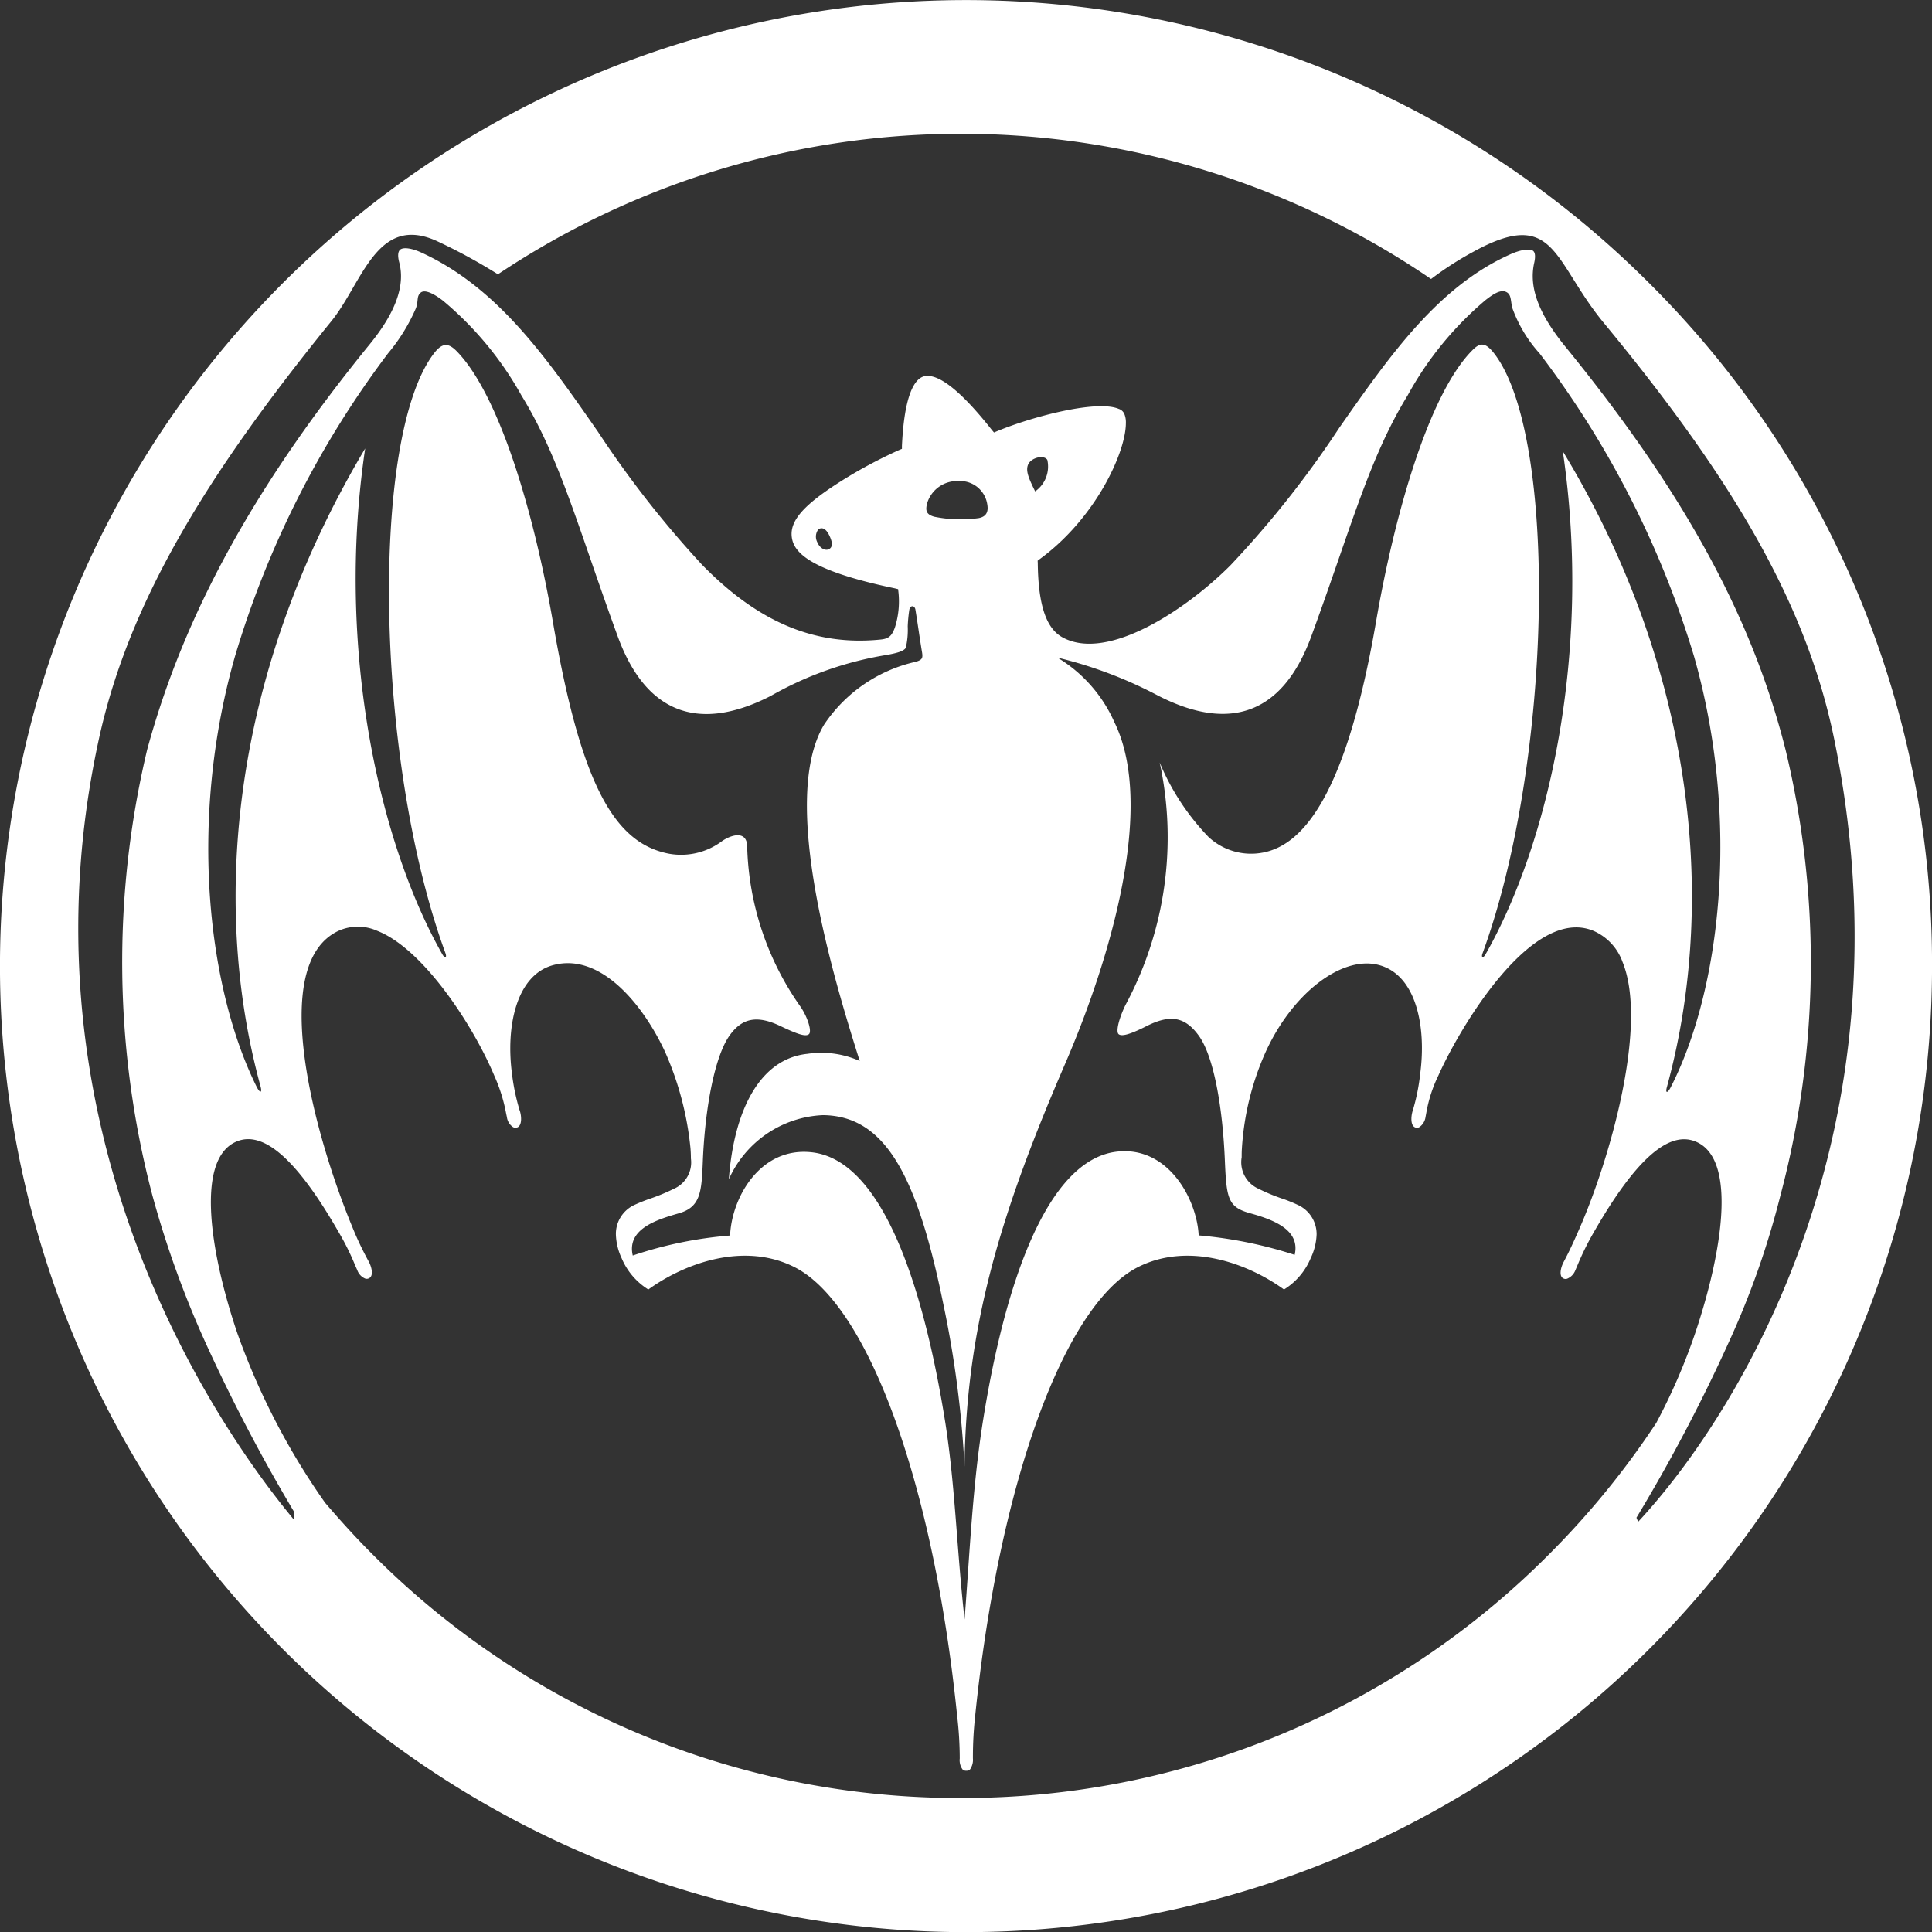 <svg xmlns="http://www.w3.org/2000/svg" width="74.998" height="75" viewBox="0 0 74.998 75">
  <rect x="0" y="0" width="74.998" height="75" fill="#333333" stroke="none"/>
  <path id="Bat_Signal" data-name="Bat Signal" d="M986.516,261.528A37.5,37.5,0,1,0,997.5,288.039,37.243,37.243,0,0,0,986.516,261.528Zm-30.641,30.2a3.651,3.651,0,0,0-2.029-.278c-1.793.184-2.843,2.088-3.053,4.872a4.2,4.2,0,0,1,3.658-2.492c2.4.03,3.645,2.315,4.666,7.321a40.434,40.434,0,0,1,.825,6.319c.064-5.573,1.483-10.032,3.932-15.694,1.734-4.03,3.486-9.945,1.886-13.2a5.537,5.537,0,0,0-2.214-2.508,16.7,16.7,0,0,1,3.926,1.486c2.705,1.38,4.8.773,5.931-2.309,1.529-4.163,2.242-6.912,3.741-9.353a13.023,13.023,0,0,1,3.022-3.7c.318-.249.6-.428.818-.309.186.1.154.319.22.606a5.318,5.318,0,0,0,1.062,1.773,37.043,37.043,0,0,1,6,11.773c1.824,6.428.995,12.985-.9,16.694-.128.259-.236.276-.151-.014,2.1-7.721.775-16.717-4.048-24.655,1.155,7.808-.562,15.249-3,19.53-.1.171-.179.121-.112-.049,2.737-7.494,2.934-20.137.426-23.306-.321-.4-.525-.408-.832-.089-1.662,1.676-3.005,6.3-3.737,10.563-1.153,6.667-2.813,8.627-4.378,8.928a2.426,2.426,0,0,1-2.123-.608,9.321,9.321,0,0,1-1.892-2.886,13.75,13.75,0,0,1-1.329,9.413c-.257.528-.381,1.038-.264,1.132s.431.017,1.082-.314c.894-.449,1.479-.388,2.029.373.569.783.926,2.728,1.013,4.871.062,1.437.12,1.781.963,2.016.94.259,1.972.656,1.745,1.62a16.7,16.7,0,0,0-3.726-.755c-.066-1.387-1.173-3.482-3.177-3.251-2.679.311-4.341,5.016-5.21,10.539-.388,2.477-.491,4.892-.7,7.62-.3-2.659-.36-5.131-.742-7.6-.878-5.529-2.5-10.222-5.177-10.533-2.006-.232-3.122,1.75-3.184,3.23a15.631,15.631,0,0,0-3.778.776c-.243-1.042.96-1.4,1.795-1.641s.876-.825.924-1.993c.085-2.142.477-4.134,1.047-4.918.463-.642,1.03-.807,1.981-.349.66.314.965.415,1.091.308s-.057-.677-.328-1.069a11.257,11.257,0,0,1-2.067-6.176c.009-.7-.638-.488-.981-.246a2.651,2.651,0,0,1-2.05.487c-2.1-.4-3.411-2.609-4.507-8.969-.731-4.26-2.091-8.863-3.746-10.545-.312-.314-.546-.33-.86.071-2.51,3.217-2.311,15.812.431,23.306.06.17-.016.22-.117.049-2.436-4.281-4.158-11.837-3-19.644-5.126,8.612-6.039,17.529-4.065,24.751.08.289-.025.279-.153.018-1.866-3.764-2.669-10.252-.842-16.68a37.03,37.03,0,0,1,5.949-11.783,7.1,7.1,0,0,0,1.08-1.749c.106-.279.016-.467.188-.608s.55.071.864.315a13.063,13.063,0,0,1,3.047,3.683c1.5,2.441,2.217,5.19,3.737,9.353,1.128,3.082,3.235,3.689,5.933,2.309a13.407,13.407,0,0,1,4.477-1.589c.42-.073.688-.148.77-.28a3.062,3.062,0,0,0,.076-.836,5.8,5.8,0,0,1,.06-.633c.034-.2.208-.186.238-.018.085.512.154,1.029.25,1.614.046.264.032.33-.22.41a5.8,5.8,0,0,0-3.576,2.446C952.727,281.614,954.919,288.7,955.875,291.73Zm2.611-21.633a1.215,1.215,0,0,1,1.222-.878,1.063,1.063,0,0,1,1.119.913c.057.334-.09.476-.328.523a5.132,5.132,0,0,1-1.733-.053C958.466,270.514,958.42,270.373,958.486,270.1Zm3.927-1.526c.119-.257.6-.386.743-.177a1.176,1.176,0,0,1-.472,1.225C962.45,269.139,962.3,268.825,962.413,268.571ZM959.8,320.338a32.094,32.094,0,0,1-22.84-9.461c-.644-.642-1.254-1.316-1.839-2a27.244,27.244,0,0,1-3.42-6.618c-1.048-3.116-1.607-6.692-.044-7.393,1.057-.473,2.364.671,3.987,3.5a9.791,9.791,0,0,1,.637,1.279l.092.209a.551.551,0,0,0,.3.319.188.188,0,0,0,.169-.02c.154-.09.1-.4-.025-.636a12.372,12.372,0,0,1-.639-1.345c-1.413-3.408-3.338-10.2-.528-11.5a1.836,1.836,0,0,1,1.486,0c1.806.7,3.748,3.709,4.55,5.62a6.436,6.436,0,0,1,.461,1.469l.032.151a.544.544,0,0,0,.232.379.183.183,0,0,0,.169.016c.168-.06.179-.37.106-.624l-.012-.032a8.365,8.365,0,0,1-.3-1.439c-.24-1.821.166-3.834,1.619-4.21,1.816-.475,3.466,1.518,4.326,3.374a12.166,12.166,0,0,1,.986,3.744c.011.144.016.275.016.393a1.115,1.115,0,0,1-.663,1.177,7.412,7.412,0,0,1-.876.367,6.823,6.823,0,0,0-.646.255,1.238,1.238,0,0,0-.727,1.148,2.333,2.333,0,0,0,.223.924,2.627,2.627,0,0,0,1.036,1.215c1.43-1.034,3.732-1.856,5.683-.864,2.861,1.457,5.4,8.456,6.306,17.423a14.009,14.009,0,0,1,.1,1.646.611.611,0,0,0,.108.424.2.2,0,0,0,.148.053.2.2,0,0,0,.143-.053.641.641,0,0,0,.112-.424,14.647,14.647,0,0,1,.087-1.646c.913-8.967,3.448-15.966,6.311-17.423,1.946-.992,4.252-.17,5.678.864a2.615,2.615,0,0,0,1.036-1.215,2.324,2.324,0,0,0,.23-.924,1.245,1.245,0,0,0-.736-1.148,5.793,5.793,0,0,0-.64-.255,7.262,7.262,0,0,1-.875-.367,1.127,1.127,0,0,1-.658-1.224c0-.1,0-.215.009-.341a10.765,10.765,0,0,1,.894-3.684c1.029-2.311,2.966-3.82,4.42-3.439s1.85,2.389,1.609,4.21a7.972,7.972,0,0,1-.289,1.439l-.011.032c-.071.254-.064.564.105.624a.177.177,0,0,0,.167-.016.565.565,0,0,0,.232-.379l.037-.2a5.4,5.4,0,0,1,.463-1.42c.786-1.769,3.606-6.606,6.015-5.618a2.082,2.082,0,0,1,1.133,1.208c1,2.451-.484,7.62-1.649,10.3-.272.622-.41.921-.632,1.341-.129.24-.181.546-.032.636a.186.186,0,0,0,.167.02.574.574,0,0,0,.312-.319l.089-.209a10.78,10.78,0,0,1,.633-1.279c1.625-2.834,2.925-3.978,3.987-3.5,1.57.7,1,4.277-.044,7.393a23.34,23.34,0,0,1-1.52,3.512,32.533,32.533,0,0,1-4.17,5.108A32.06,32.06,0,0,1,959.8,320.338Zm26.226-10.881a65.788,65.788,0,0,0,3.564-6.766,32.782,32.782,0,0,0,2.025-5.742,35.242,35.242,0,0,0,.2-17.3c-1.307-5.175-3.948-10-8.549-15.651-1.038-1.275-1.421-2.3-1.21-3.249.055-.24.041-.406-.044-.471s-.378-.088-.873.132c-2.8,1.247-4.67,3.909-6.646,6.735a39.039,39.039,0,0,1-4.223,5.337c-1.653,1.662-4.752,3.778-6.526,2.8-.635-.347-.94-1.265-.958-2.882l-.005-.093.074-.056c2.168-1.579,3.351-4.143,3.351-5.286a.863.863,0,0,0-.058-.351.356.356,0,0,0-.22-.2c-.843-.357-3.321.287-4.719.865l-.122.052-.085-.1c-1.208-1.53-2.1-2.226-2.645-2.077-.328.1-.748.637-.844,2.7l0,.112-.106.044a18.616,18.616,0,0,0-2.107,1.116c-1.561.967-2.134,1.6-2.065,2.247.062.56.573,1.293,4,2.007l.13.032.014.131a3.344,3.344,0,0,1-.144,1.373c-.124.325-.241.424-.567.454-2.535.25-4.729-.671-6.909-2.9a39.706,39.706,0,0,1-4.04-5.158c-2-2.878-3.89-5.6-6.852-6.962-.374-.172-.706-.223-.834-.115-.087.078-.1.25-.032.5.233.9-.145,1.939-1.147,3.17-4.468,5.487-7.216,10.495-8.64,15.738a35.57,35.57,0,0,0,.2,17.294,38.232,38.232,0,0,0,2.077,5.753,67.083,67.083,0,0,0,3.437,6.558l-.028.273c-3.881-4.687-10.708-15.956-7.551-30.334,1.206-5.492,4.422-10.516,9.014-16.176,1.213-1.492,1.77-4.211,4.145-3.089a21.672,21.672,0,0,1,2.322,1.268,32.346,32.346,0,0,1,36.223.183,12.677,12.677,0,0,1,1.625-1.049c3.212-1.772,3.1.36,5.092,2.767,4.78,5.791,7.815,10.7,8.929,16.125,3.113,15.16-3.64,26.124-7.606,30.4Zm-31.354-37.594c-.133.066-.342-.034-.438-.261a.465.465,0,0,1,.037-.514c.128-.082.281-.05.419.231S954.832,271.783,954.674,271.863Z" transform="translate(-922.501 -250.542)" fill="#fff"/>
</svg>
